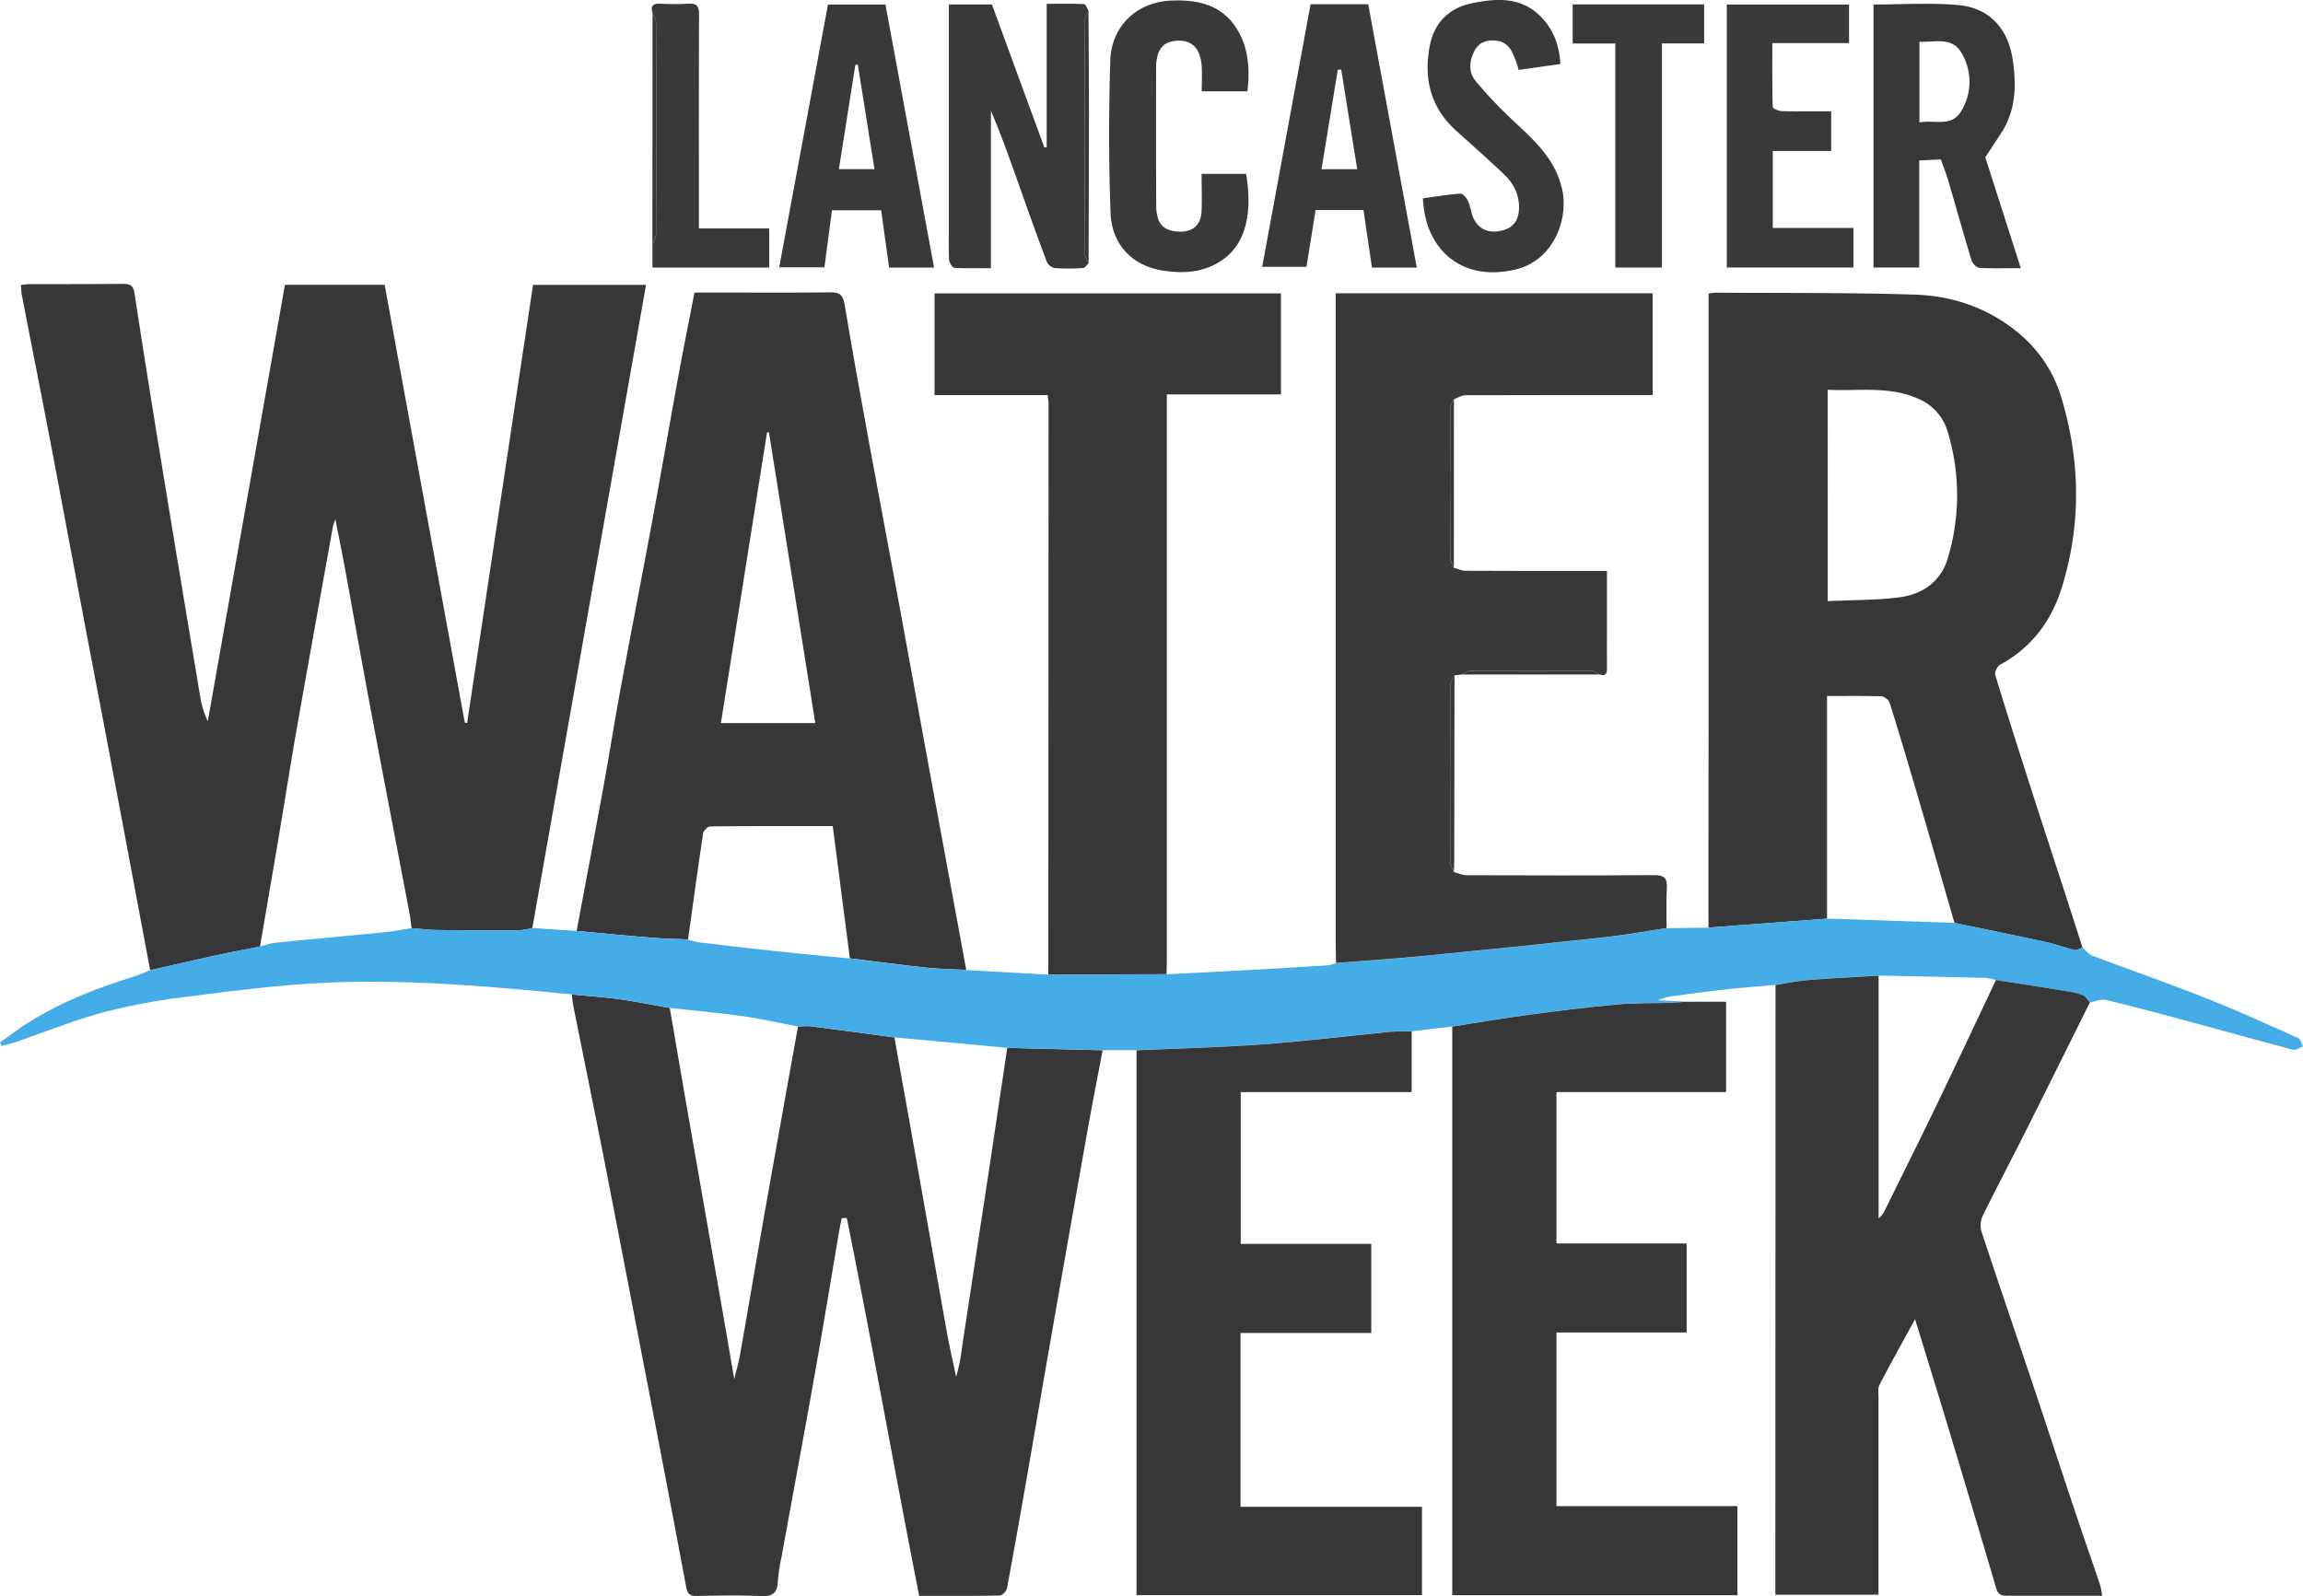 <svg xmlns="http://www.w3.org/2000/svg" width="982.48" height="681.12" viewBox="0 0 982.48 681.12"><defs><style>.cls-1{fill:#373739;}.cls-2{fill:#44ade7;}.cls-3{fill:#38393a;}</style></defs><g id="Layer_2" data-name="Layer 2"><g id="Layer_1-2" data-name="Layer 1"><path class="cls-1" d="M64.05,414Q55,365.6,45.86,317.15c-2.61-13.87-5.31-27.73-7.94-41.6q-4.5-23.7-8.94-47.42c-2.71-14.35-5.37-28.7-8.13-43C17.05,165.4,13.16,145.72,9.34,126c-.25-1.3-.27-2.64-.44-4.39,1.33-.13,2.57-.36,3.81-.36,13.32,0,26.64,0,39.95-.11,3.11,0,4.24.91,4.73,4.06q5.27,34.47,10.93,68.87Q76.8,246,85.5,297.77a35.84,35.84,0,0,0,3.15,10l32.91-186.24H164.1q17.07,93.33,34.19,186.85l1,.12q14-93.29,28.11-186.94h48.2L227.1,396a34.53,34.53,0,0,1-5.63,1q-17.33.07-34.66-.12c-3.74-.05-7.48-.52-11.22-.8-.3-2.14-.5-4.3-.9-6.42-5.45-28.7-11-57.37-16.38-86.08-3.77-20.06-7.34-40.17-11-60.25-1.25-6.82-2.64-13.63-4.24-21.78-.67,2.06-1,2.67-1.07,3.3-5.24,29.23-10.53,58.46-15.68,87.7-2.41,13.74-4.54,27.54-6.86,41.3-2.81,16.69-5.69,33.38-8.54,50.07-6.47,1.3-13,2.51-19.41,3.92C82.32,409.82,73.19,412,64.05,414Z"/><path class="cls-1" d="M470.38,448.17c-2.12,11.24-4.34,22.47-6.35,33.74q-7.93,44.61-15.72,89.27c-3.3,18.81-6.48,37.64-9.76,56.46-2.91,16.67-5.82,33.34-8.94,50-.23,1.27-2,3.19-3.15,3.21-11.45.24-22.91.14-34.33.14-10.63-54-20.08-107.73-30.87-161.21l-2.15,0c-.36,1.78-.78,3.56-1.08,5.35-3.48,20.44-6.83,40.91-10.45,61.33-4.61,26-9.45,51.91-14.16,77.87a76.17,76.17,0,0,0-1.56,10.34c-.21,4.75-2,6.65-7,6.43-9.14-.42-18.31-.23-27.46-.07-2.81.05-4.07-.59-4.63-3.62q-8.89-47.46-18.08-94.87-8.46-44-17-87.94c-4.24-21.63-8.69-43.21-13-64.82-.36-1.79-.53-3.62-.79-5.43,6.86.68,13.76,1.14,20.58,2.09,7.12,1,14.18,2.44,21.26,3.69,2.56,14.87,5.08,29.74,7.67,44.6q7.49,42.87,15,85.73c1.56,8.94,3.09,17.89,4.84,28.08,1.06-4.5,2-7.68,2.55-10.92,3.55-20.25,7-40.51,10.53-60.75q7-39.42,14.1-78.81a35.91,35.91,0,0,1,5.38-.13c11.93,1.53,23.84,3.17,35.76,4.77q3.48,19.57,7,39.16,7.7,43.38,15.39,86.77c1.14,6.33,2.61,12.6,3.93,18.89a80.51,80.51,0,0,0,2.58-13q5.9-38.88,11.83-77.75Q426,472,429.7,447.16Z"/><path class="cls-1" d="M728.84,395.82q0-44.91.06-89.83,0-86.85,0-173.69v-7a23,23,0,0,1,2.92-.4c28.28.19,56.58-.06,84.84.81,16.68.52,32.15,5.89,45.16,17a56.52,56.52,0,0,1,17.6,27.06c8.11,26.91,8.5,54.12.15,81-4.37,14.07-12.84,25.61-26.3,32.86-1.19.65-2.45,3.2-2.09,4.38,5.06,16.63,10.36,33.19,15.67,49.74,4.76,14.82,9.62,29.61,14.42,44.41,2.4,7.39,4.76,14.79,7.14,22.18-1.12.39-2.36,1.32-3.34,1.09-4-.94-7.88-2.47-11.9-3.34-13.1-2.85-26.24-5.51-39.37-8.24-4.87-16.85-9.7-33.71-14.62-50.54-4.23-14.47-8.5-28.93-13-43.32a4.89,4.89,0,0,0-3.48-2.85c-7.6-.26-15.21-.13-23.27-.13v95Zm50.88-139.31c10.42-.49,20.42-.37,30.25-1.58,10-1.22,17.93-6.58,20.95-16.62a93.1,93.1,0,0,0,0-54,21.78,21.78,0,0,0-12.35-14.06c-12.53-5.69-25.64-3.26-38.87-3.92Z"/><path class="cls-1" d="M246,397.25c3.83-20.53,7.72-41,11.46-61.59,2.5-13.72,4.64-27.5,7.18-41.22,4.5-24.29,9.25-48.53,13.75-72.82,3.69-19.91,7.1-39.87,10.75-59.78,2.23-12.21,4.69-24.37,7.13-37h14.12c14.65,0,29.29.11,43.93-.09,3.95-.05,5.31,1.18,6,5.17,3.39,20.48,7.12,40.89,10.86,61.31,4.09,22.35,8.35,44.67,12.47,67,4.27,23.17,8.44,46.36,12.69,69.53q7.9,43.07,15.87,86.11c-5.76-.3-11.55-.35-17.28-1-10.8-1.14-21.58-2.59-32.36-3.92-2.43-18.75-4.86-37.49-7.32-56.43-18,0-35.15-.06-52.28.12-1,0-2.82,1.73-3,2.84-2.27,15.11-4.33,30.25-6.43,45.38-4.91-.22-9.84-.27-14.73-.67C267.84,399.35,256.91,398.26,246,397.25Zm61.57-88.7h40.24c-6.64-41.67-13.2-82.87-19.77-124.07l-.83.08C320.65,225.8,314.12,267,307.55,308.55Z"/><path class="cls-2" d="M362.53,409c10.78,1.33,21.56,2.78,32.36,3.92,5.73.61,11.52.66,17.28,1l35.06,2,50.41-.16c10.6-.55,21.19-1.06,31.78-1.65q18.63-1,37.25-2.21A17.24,17.24,0,0,0,570,411c12.38-1,24.78-1.8,37.14-3q39-3.84,78.06-8.06c8.65-.94,17.23-2.57,25.84-3.88l17.82-.2L779.51,392l5.93.18,48.39,1.64c13.13,2.73,26.27,5.39,39.37,8.24,4,.87,7.89,2.4,11.9,3.34,1,.23,2.22-.7,3.34-1.09,1.3,1.15,2.41,2.8,3.92,3.38,16.41,6.23,33,12,49.31,18.48,13.1,5.18,25.93,11.05,38.8,16.8,1,.45,1.35,2.37,2,3.61-1.42.49-3,1.68-4.23,1.37-16.27-4.29-32.47-8.83-48.72-13.21-10.39-2.81-20.79-5.61-31.27-8.06-2-.47-4.42.67-6.64,1.08-1-1.05-1.82-2.53-3-3.05a30.43,30.43,0,0,0-6.73-1.68c-10.1-1.64-20.23-3.21-30.35-4.8a23.17,23.17,0,0,0-4.35-.94c-15.24-.37-30.48-.65-45.72-1-10.1.62-20.2,1.11-30.28,1.91-4.59.37-9.14,1.37-13.7,2.08-7.08.63-14.17,1.16-21.23,1.93-7.28.79-14.55,1.8-21.81,2.76a23.83,23.83,0,0,0-7.07,1.84l11.69.62c-1.94.15-3.89.39-5.84.45-7.79.24-15.61,0-23.36.72-12.68,1.15-25.33,2.73-38,4.43-10.8,1.45-21.56,3.32-32.33,5l-17.31,2.09c-3,0-5.94-.16-8.87.12-18.29,1.77-36.53,4-54.85,5.38-17.85,1.31-35.76,1.71-53.65,2.51H470.38l-40.68-1-48.14-4.46c-11.92-1.6-23.83-3.24-35.76-4.77a36.08,36.08,0,0,0-5.39.13c-7.74-1.47-15.44-3.25-23.24-4.35-10.45-1.47-21-2.41-31.48-3.58-7.08-1.25-14.14-2.7-21.26-3.69-6.82-.95-13.72-1.41-20.58-2.09-35.36-3.43-70.78-6.65-106.33-4.89-19.5,1-39,3.49-58.34,6A258.88,258.88,0,0,0,44.07,432c-12.73,3.46-25,8.45-37.56,12.74-1.9.65-3.86,1.08-5.79,1.61L0,444.86c1.46-1.06,2.93-2.09,4.37-3.16,16-12,34.3-19.21,53.2-25.12,2.21-.7,4.32-1.69,6.48-2.55,9.14-2.08,18.27-4.21,27.42-6.21,6.45-1.41,12.94-2.62,19.41-3.92a46.25,46.25,0,0,1,6.64-1.63c15.31-1.53,30.63-2.88,45.94-4.4,4.06-.4,8.09-1.19,12.13-1.81,3.74.28,7.48.75,11.22.8q17.33.21,34.66.12a34.53,34.53,0,0,0,5.63-1L246,397.25c10.93,1,21.86,2.1,32.8,3,4.89.4,9.82.45,14.73.67a29.09,29.09,0,0,0,4.23,1.14c10.45,1.25,20.89,2.5,31.36,3.61C340.23,406.87,351.38,407.91,362.53,409Z"/><path class="cls-3" d="M711,396c-8.61,1.31-17.19,2.94-25.84,3.88q-39,4.26-78.06,8.06c-12.36,1.21-24.76,2-37.14,3,0-2.66-.12-5.32-.12-8V125.16H705.05v43.43h-5.52c-24.8,0-49.6,0-74.4.07-1.63,0-3.26,1.12-4.88,1.72-.55,1.38-1.56,2.76-1.57,4.15q-.15,31.8,0,63.59c0,1.39,1,2.78,1.55,4.17,1.63.44,3.25,1.26,4.88,1.27,17.82.1,35.63.07,53.44.08h7v22.88c0,6.16-.05,12.32,0,18.48,0,2.18-.32,3.71-3,2.84-1.22-.54-2.44-1.53-3.67-1.54q-25.78-.15-51.59,0c-1.23,0-2.45,1-3.68,1.53l-3.1.37c-.63,1.49-1.81,3-1.82,4.47q-.16,37.63,0,75.27c0,1.4,1,2.79,1.55,4.19,1.81.47,3.62,1.35,5.43,1.36,26.62.08,53.25.16,79.86-.05,4.48,0,5.84,1.25,5.57,5.62C710.74,384.7,711,390.37,711,396Z"/><path class="cls-1" d="M757.45,420.32c4.56-.71,9.11-1.71,13.7-2.08,10.08-.8,20.18-1.29,30.28-1.91v103.6a10.33,10.33,0,0,0,2.94-4c7.29-14.8,14.66-29.57,21.82-44.43,8.53-17.72,16.88-35.53,25.31-53.3,10.12,1.59,20.25,3.16,30.35,4.8a30.43,30.43,0,0,1,6.73,1.68c1.22.52,2,2,3,3.05-9.15,18.37-18.26,36.78-27.48,55.13-6,11.95-12.26,23.79-18.17,35.79a9.56,9.56,0,0,0-.71,6.56c7.34,22.34,15,44.59,22.46,66.89,5.85,17.45,11.55,34.94,17.39,52.39,3.56,10.65,7.27,21.25,10.87,31.9a40.43,40.43,0,0,1,.88,4.56h-7.09c-11.16,0-22.31,0-33.47,0-2.44,0-3.87-.5-4.66-3.19q-10.46-35.52-21.19-71c-4.29-14.25-8.71-28.47-13.42-43.83-5.42,9.91-10.43,18.87-15.18,28-.77,1.48-.43,3.58-.43,5.4q0,39.19,0,78.39v5.79h-44Z"/><path class="cls-1" d="M497.64,415.71l-50.41.16q.06-121.77.1-243.55c0-1.13-.23-2.25-.39-3.73H398.69V125.22H546.47v43.09h-48.7V410.22C497.77,412.05,497.69,413.88,497.64,415.71Z"/><path class="cls-1" d="M619.54,438.07c10.77-1.68,21.53-3.55,32.33-5,12.63-1.7,25.28-3.28,38-4.43,7.75-.71,15.57-.48,23.36-.72,1.95-.06,3.9-.3,5.84-.45h17.29V466H664v64.62h55.53v38H664v74.09H741.2v38H619.54Z"/><path class="cls-1" d="M484.86,448.17c17.89-.8,35.8-1.2,53.65-2.51,18.32-1.34,36.56-3.61,54.85-5.38,2.93-.28,5.91-.09,8.87-.12V466H529.32v64.81H585v38H529.21V643h77.42v37.7H484.86Z"/><path class="cls-3" d="M464.39,112.45c-.79.67-1.55,1.89-2.37,1.94a91.93,91.93,0,0,1-12,0,4.81,4.81,0,0,1-3.39-2.53C442.89,101.93,439.32,92,435.79,82c-4.13-11.61-8.16-23.26-13.05-34.75v67.19c-5.46,0-10.54.16-15.6-.16-.85-.06-2.17-2.17-2.24-3.39-.26-4.81-.11-9.64-.11-14.46q0-44.16,0-88.32c0-2,0-3.92,0-6.21h18.37l22.36,61,1-.06V1.62c5.82,0,10.93-.11,16,.13.66,0,1.24,1.84,1.85,2.83-.53,1.4-1.52,2.8-1.52,4.2q-.13,49.74,0,99.5C462.83,109.67,463.84,111.06,464.39,112.45Z"/><path class="cls-1" d="M828,68l-9.25.48v45.68H799.26V1.92c12.18,0,24.19-.81,36,.22,13.27,1.15,21.35,9.9,23.36,23.18,1.66,11,1.44,21.85-5,31.63-1.94,2.93-3.86,5.87-6.68,10.17,4.28,13.37,9.61,30,15.16,47.31-6.49,0-12.11.2-17.71-.15-1.2-.07-2.92-1.88-3.32-3.21-3.43-11.25-6.57-22.58-9.88-33.86C830.31,74.24,829.14,71.34,828,68Zm-9.15-15.77c6.31-1.23,13.71,2.23,17.81-4.79a24,24,0,0,0,0-25.09c-4-6.75-11.34-4.25-17.81-4.54Z"/><path class="cls-3" d="M538.46,113.87Q548.73,58,559.1,1.82h24.6c6.88,37.36,13.76,74.65,20.71,112.35H585.29c-1.19-8.07-2.39-16.23-3.62-24.53H561.24c-1.28,7.94-2.53,15.76-3.89,24.23ZM579,72.21c-2.32-14.44-4.58-28.49-6.83-42.54l-1.47.13c-2.29,14-4.58,28.05-6.93,42.41Z"/><path class="cls-3" d="M398.48,114.19H379.29c-1.1-8-2.22-16.14-3.37-24.47h-21c-1.06,8-2.11,16-3.22,24.36H332.41c6.95-37.48,13.85-74.64,20.81-112.14h24.52C384.64,39.27,391.53,76.55,398.48,114.19ZM365.94,27.5l-1.06.27c-2.31,14.68-4.63,29.37-7,44.42h15.18C370.65,57.1,368.3,42.3,365.94,27.5Z"/><path class="cls-3" d="M512.61,74.17h19c2.36,14.35,1.17,29.15-10.48,37-7.72,5.2-16.26,5.68-25.25,4.25-13.73-2.18-21.62-12-22.1-24.41-.83-21.59-.75-43.25-.15-64.86C474,11.73,484.35.85,499.82.24c12-.47,22.2,2.16,28.47,13.16,4.43,7.77,4.9,16.41,3.88,25.57h-19.5c0-3.37.19-6.95,0-10.5-.51-8.14-4.49-11.84-11.49-11-4.38.5-6.75,3-7.57,7.21a18.36,18.36,0,0,0-.41,3.45c0,19.8-.06,39.6.05,59.4,0,7.78,2.92,11,9.5,11.3,6,.29,9.54-2.65,9.84-8.6C512.82,85.06,512.61,79.91,512.61,74.17Z"/><path class="cls-3" d="M665.65,27.32,647.9,29.84c-.49-1.59-.75-2.7-1.17-3.75-1.57-3.85-2.91-7.92-7.91-8.66-4.13-.61-7.71.35-9.77,4.22-2.26,4.23-2.67,9.06.32,12.73A179.53,179.53,0,0,0,646,51.92c8.85,8.26,17.6,16.15,20.43,28.93s-3.73,30.2-19.66,34.08c-23.3,5.69-38.94-8.67-39.71-30.31,5.28-.7,10.64-1.62,16-2,1-.06,2.65,1.89,3.25,3.24,1.13,2.54,1.29,5.55,2.62,7.94,2.55,4.61,7.17,6,12.47,4.4,4.88-1.48,6.64-5,6.62-9.85,0-5.73-2.52-10.3-6.44-14-6.68-6.38-13.64-12.48-20.49-18.69-10.9-9.88-13.82-22.3-11.11-36.23,1.89-9.71,8.21-16,17.74-18,10.32-2.14,20.83-3,29.37,5.43C662.63,12.38,665.22,19.16,665.65,27.32Z"/><path class="cls-3" d="M788.82,1.93V18.39H756.08c0,9.49-.08,18.38.17,27.27,0,.65,2.49,1.74,3.84,1.77,6.94.18,13.88.08,21.11.08V64.43H756.28V97.28h34.4v16.87h-54V1.93Z"/><path class="cls-3" d="M689.1,18.57H670.91V1.87H727V18.52H709v95.65H689.1Z"/><path class="cls-3" d="M278.38,5.58c-1-3.14.3-4.17,3.43-4a108.63,108.63,0,0,0,12,0c3.66-.23,4.43,1.35,4.41,4.71-.11,28.28-.06,56.56-.06,84.84v6.36h30v16.69H278.32v-9.54c.54-1.6,1.54-3.19,1.55-4.79q.13-45,0-90C279.87,8.39,278.9,7,278.38,5.58Z"/><path class="cls-1" d="M464.39,112.45c-.55-1.39-1.56-2.78-1.56-4.17q-.13-49.75,0-99.5c0-1.4,1-2.8,1.52-4.2.08,14.41.22,28.83.22,43.24C464.56,69.36,464.45,90.9,464.39,112.45Z"/><path class="cls-1" d="M278.38,5.58c.52,1.41,1.49,2.81,1.49,4.22q.13,45,0,90c0,1.6-1,3.19-1.55,4.79Z"/><path class="cls-1" d="M620.23,372.13c-.54-1.4-1.54-2.79-1.55-4.19q-.13-37.63,0-75.27c0-1.49,1.19-3,1.82-4.47q0,39.74-.11,79.48C620.4,369.16,620.29,370.64,620.23,372.13Z"/><path class="cls-1" d="M620.23,242.29c-.54-1.39-1.54-2.78-1.55-4.17q-.15-31.8,0-63.59c0-1.39,1-2.77,1.57-4.15Q620.24,206.33,620.23,242.29Z"/><path class="cls-1" d="M623.61,287.83c1.23-.54,2.45-1.52,3.68-1.53q25.8-.15,51.59,0c1.23,0,2.45,1,3.67,1.54Z"/></g></g></svg>